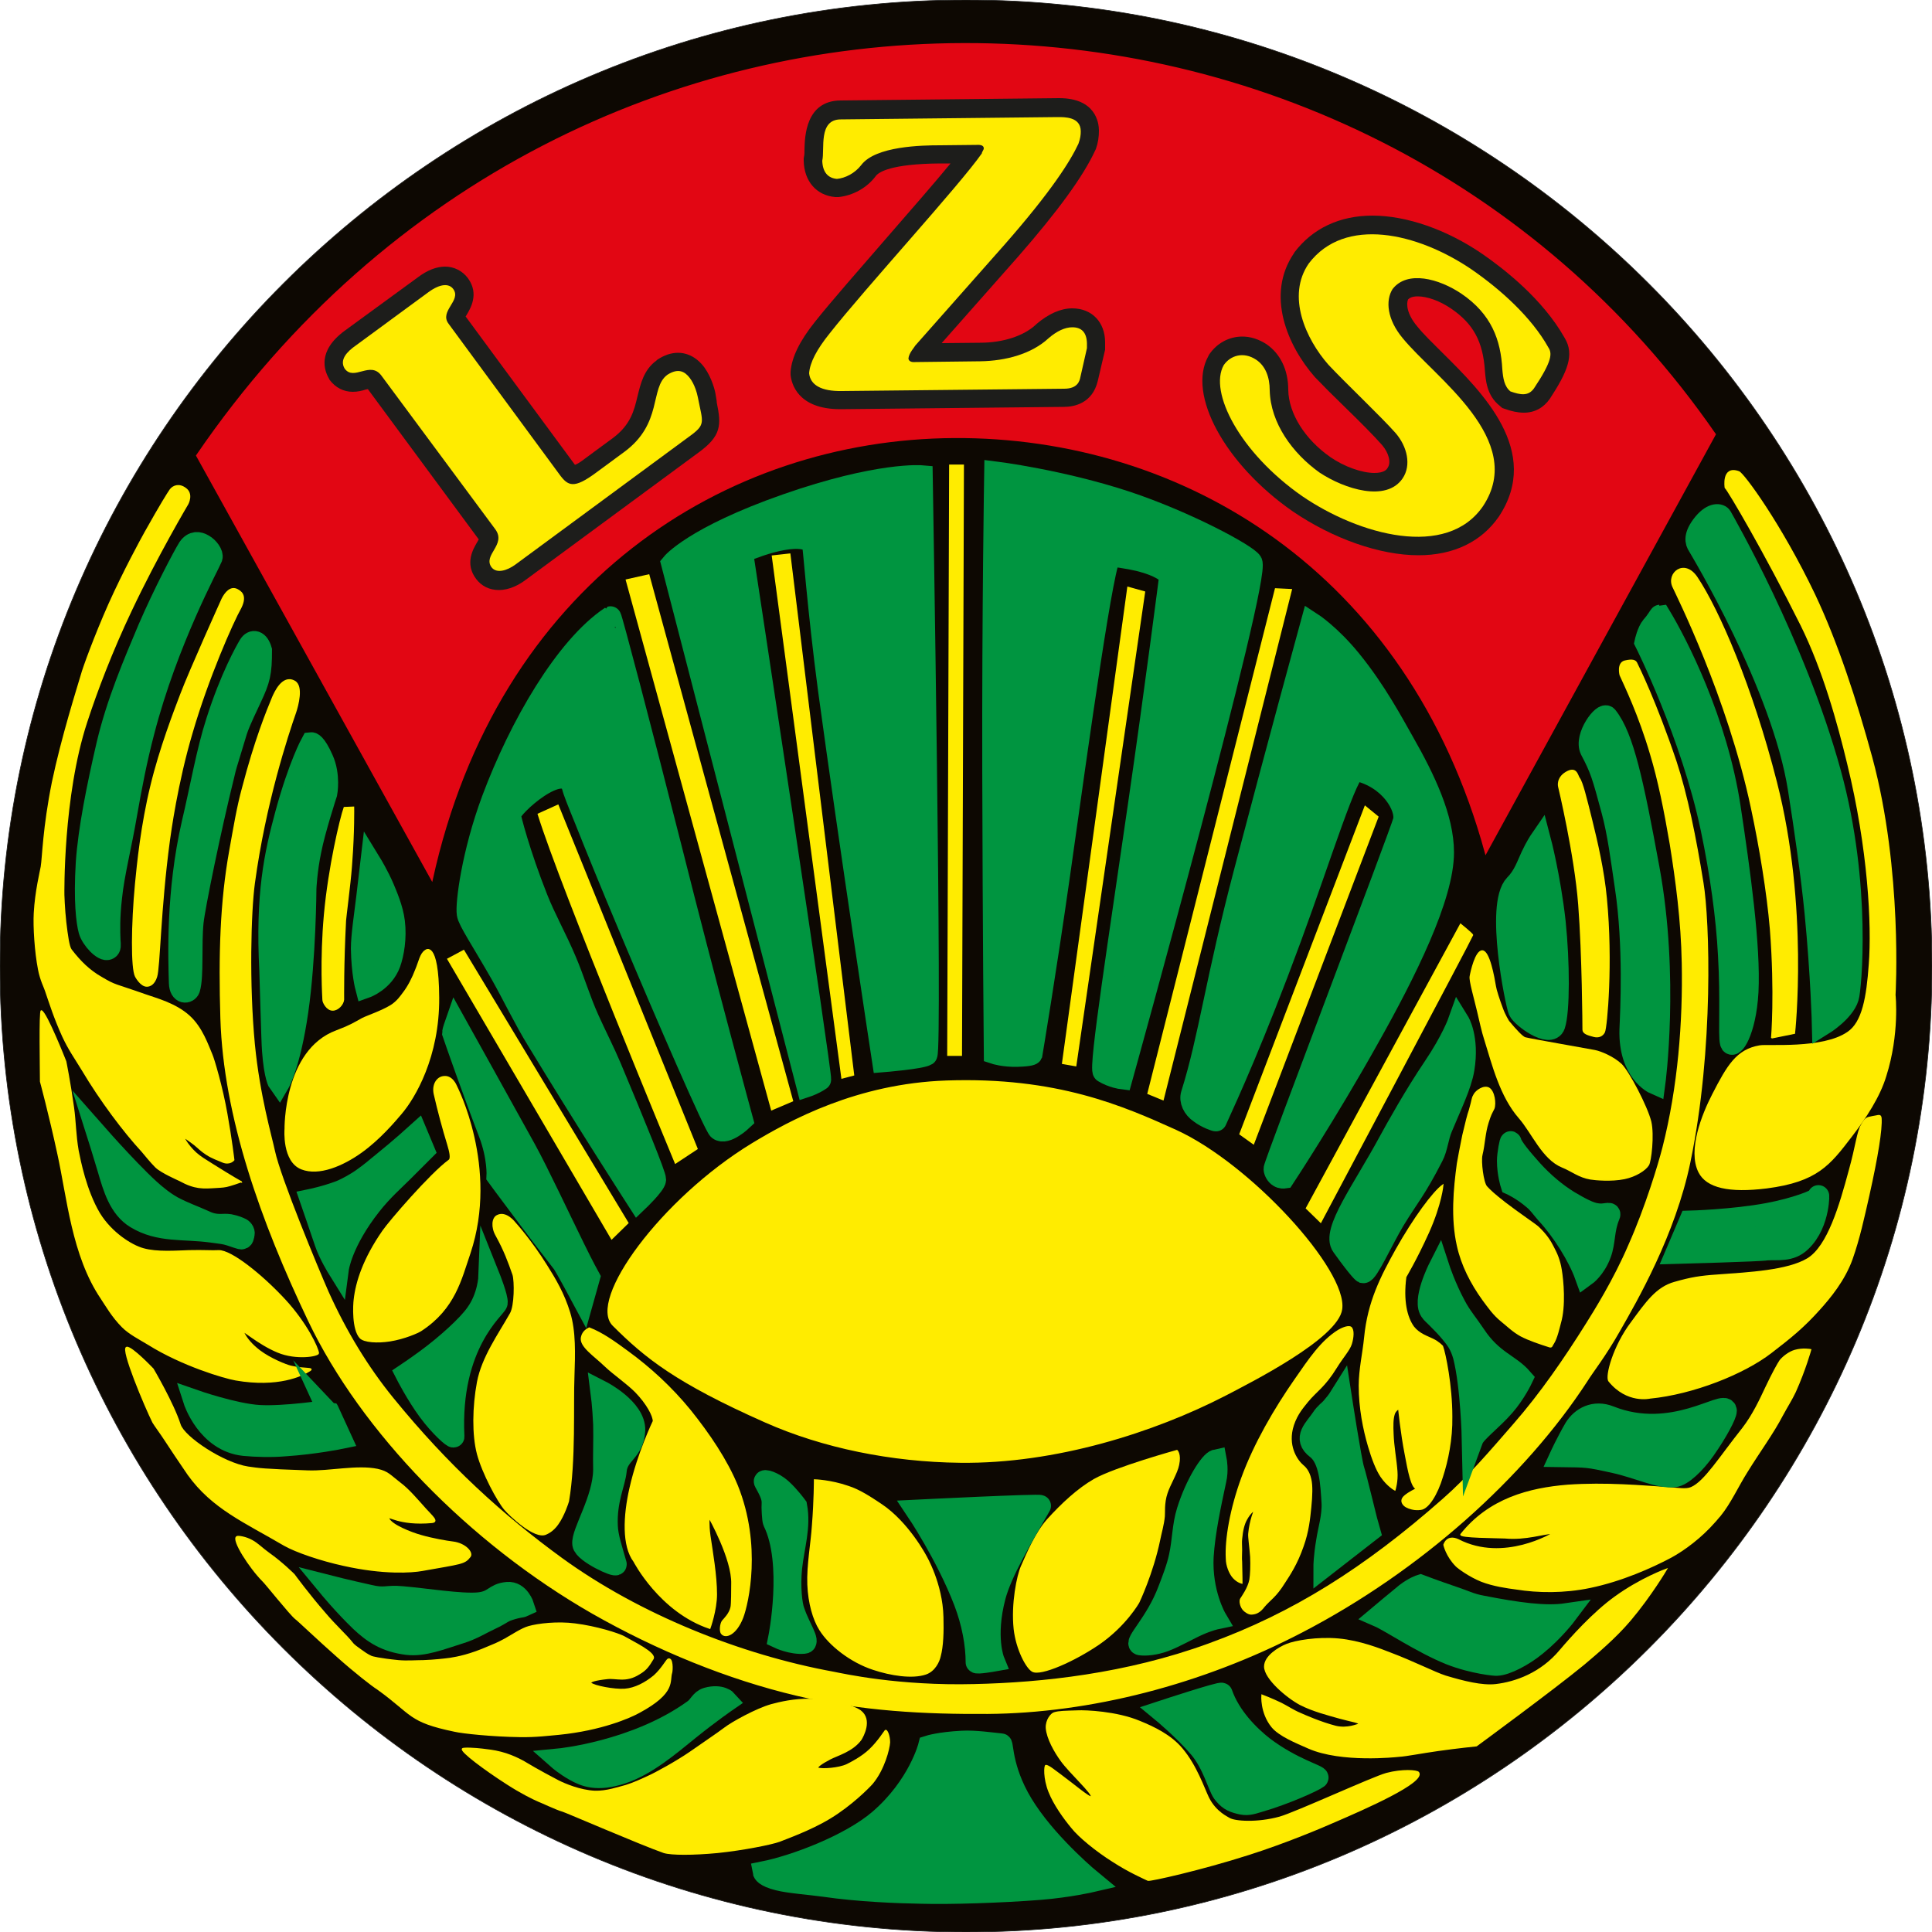 <?xml version="1.0" encoding="utf-8"?>
<!-- Generator: Adobe Illustrator 28.3.0, SVG Export Plug-In . SVG Version: 6.00 Build 0)  -->
<svg version="1.1" id="Warstwa_1" xmlns="http://www.w3.org/2000/svg" xmlns:xlink="http://www.w3.org/1999/xlink" x="0px" y="0px"
	 viewBox="0 0 500 500" style="enable-background:new 0 0 500 500;" xml:space="preserve">
<style type="text/css">
	.st0{fill-rule:evenodd;clip-rule:evenodd;fill:#0D0802;stroke:#1D1D1B;stroke-width:0.168;stroke-miterlimit:10;}
	.st1{fill-rule:evenodd;clip-rule:evenodd;fill:#E20613;stroke:#E20613;stroke-width:0.335;stroke-miterlimit:10;}
	.st2{fill:#FFEC00;stroke:#FFEC00;stroke-width:0.335;stroke-miterlimit:10;}
	.st3{fill:#009540;stroke:#009540;stroke-width:5.585;stroke-miterlimit:10;}
	.st4{fill-rule:evenodd;clip-rule:evenodd;fill:#009540;stroke:#009540;stroke-width:5.585;stroke-miterlimit:10;}
	.st5{fill:#1D1D1B;}
	.st6{fill:#FFEC00;}
</style>
<g>
	<path class="st0" d="M250,500c137.7,0,250-112.3,250-250C500,112.3,387.7,0,250,0C112.3,0,0,112.3,0,250C0,387.7,112.3,500,250,500
		L250,500z"/>
	<path class="st1" d="M443.9,112.4l-59.4,108.5c-20.1-73.6-78.9-108-137.5-107.7c-59.5,0.3-118.4,37.8-135.2,114.6L50.9,117.9
		C148.8-25.5,351.6-21.1,443.9,112.4L443.9,112.4z"/>
	<path class="st2" d="M48,126.4c-1.6-1.2-3.1-0.7-3.9,0.3c-0.7,1-2.4,3.7-6.5,11c-1,1.8-5.5,10-9.4,18.7c-3.6,8.1-6.7,16.6-7.1,18.2
		c-1,3.4-5.1,16.3-7.5,27.8c-2.4,11.9-2.5,19.5-2.9,21.9c-0.2,1.2-1.5,6.4-1.8,12c-0.2,3.5,0.2,10,1.1,14.6c0.5,2.7,1.6,4.8,1.8,5.5
		c1.1,3.2,2.3,7.1,4.5,11.9c1.6,3.4,2.8,5,5,8.6c4.7,7.9,10.7,15.9,15.5,21.1c0.7,0.8,2.1,2.6,3.5,4c1.4,1.4,5.8,3.3,6.2,3.5
		c4,2.2,6.1,2,9.4,1.8c1.5-0.1,2.3-0.1,3.6-0.5c2.1-0.6,3-1.1,3-0.9c0,0-2.2-1.2-7.6-4.6c-1.6-1-3.1-1.9-4.2-2.9
		c-2.4-2.2-3.2-4.2-3.2-4.2s1.5,1,2.8,2c1,0.8,1.7,1.6,3.1,2.5c1.5,1,3.1,1.5,4.2,2c1.9,0.8,2.9-0.5,2.9-0.5s-0.6-5.2-1.8-11.9
		c-1.2-6.9-3.4-14.3-3.9-15.4c-1-2.3-2.5-6.9-5.8-9.9c-3.6-3.3-8.8-4.6-11.3-5.5c-8.2-2.9-7.7-2.3-11.4-4.5
		c-3.2-1.8-5.6-4.2-7.9-7.2c-0.6-0.8-1-3.7-1.4-7.1c-0.4-3.5-0.5-7.1-0.5-7.1s-0.4-25.5,5.9-44.7c2.6-8,6.6-18.5,11.5-28.8
		c6.8-14.4,14.7-27.7,14.7-27.7S50,127.8,48,126.4z"/>
	<path class="st2" d="M61.4,152.6c-1.7-0.9-3.1,0.8-3.9,2.4c0,0-8.4,18.6-10.7,24.7c-1.6,4.2-5.4,14-7.7,23.6
		c-2.5,10.2-3.5,20.2-4,25.4c-1,10.6-1.1,21.9,0,24c0,0,1.3,2.5,2.9,2.5c0.8,0,1.9-0.5,2.5-2.4c0.8-2.4,0.9-17.3,3.3-35.2
		c0.3-2.1,2-14.9,5.9-28c4.1-14.1,10.5-28.6,12.6-32.3C64,153.9,62.1,153,61.4,152.6z"/>
	<path class="st2" d="M423.5,171.5c0.5,1,5,10.1,10.2,25.5c2.9,8.8,5.1,19.7,7,31.5c1.6,9.7,2.7,43-3.4,72.3
		c-3.9,18.8-13.8,35.9-18.2,43.6c-3.8,6.7-6.9,10.5-8.5,13.1c-16.1,24.7-43,48.9-73.6,64.8c-26.1,13.6-55,20.9-81.4,21.1
		c-16.2,0.1-32.6-0.7-49.4-4.7c-17.8-4.2-36.1-11.7-52.8-21.2c-31.8-18.2-59.8-47-73.5-75.7c-12.3-25.8-21.9-52.8-22.7-78.2
		c-0.5-16.5-0.1-30.2,2.3-43.5c1.1-6.1,1.9-11.1,3.3-16.2c3.2-12.3,6.3-19.9,7.8-23.5c0.5-1.1,2.5-5.8,5.6-4.1
		c2.3,1.2,0.8,6.5,0.3,8c-2.1,6-7.9,23.6-10.7,44.3c-1,7.3-1.5,26,0,41.7c1.3,13.3,4.4,23.8,5.2,27.6c1.5,7,11.3,30.6,13.9,36.5
		c4.6,10.2,10.2,19.4,16.7,27.4c14.3,17.6,28.6,30.5,43.7,41.5c20.1,14.6,46.3,25.1,70.4,29.5c2.6,0.5,16.8,3.7,36.5,3.2
		c17.5-0.4,39.2-2.7,60.6-10.5c21.8-7.9,40.4-19.6,60.7-37.5c6.6-5.8,12.3-12.5,18.3-19.4c6.9-7.9,13.1-16.9,18.8-26
		c2-3.2,7.1-11.3,11-20.4c4.4-9.9,7.7-20.9,8.8-25.2c4-15.7,5.3-32.5,5-47.8c-0.2-11-1.6-21.3-3.1-30.7c-1.5-8.8-3.1-16.7-5.1-23.3
		c-3-10.2-6.6-17.6-7.9-20.5c0,0-0.8-3.1,1.2-3.6C422.6,170.6,423.2,171,423.5,171.5z"/>
	<path class="st2" d="M86.1,261.4c-1.5,0-2.5-2-2.5-2.6c0-0.2-0.7-10.2,0.4-22.2c1.1-12.1,4.1-24.8,5.1-27.6l2.4-0.1
		c0,0,0.1,6.4-0.5,14.2c0,0.5-0.1,1-0.1,1.4c-0.3,4-1.5,13.3-1.5,13.7c-0.6,11.3-0.5,20.2-0.5,20.5
		C88.8,259.9,87.5,261.4,86.1,261.4z"/>
	<path class="st2" d="M73.8,292.2c0,0-0.3-20.4,13.3-25.4c3.7-1.4,4.5-2,6.7-3.2c1.4-0.7,4.8-1.8,7.3-3.3c1.8-1.1,2.8-2.7,3.2-3.2
		c1.4-1.8,2.5-4,3.3-6.1c0.9-2.1,1.2-4.2,2.5-5c0,0,3.3-3,3.4,12.2c0.1,15.3-6.2,25.9-9.7,30c-1.7,2-5.5,6.5-10.2,9.9
		c-5,3.6-11.1,6.1-15.5,4.4C73.1,300.6,73.8,292.2,73.8,292.2z"/>
	<path class="st2" d="M100.9,347c-3.2,0.5-6.7,0.3-7.7-0.8c-2-2.2-1.7-8.4-1.5-9.9c0.5-4.5,2.4-10.5,7.4-17.7
		c1.7-2.5,12.4-14.9,17.1-18.3c0.7-0.5,0.2-2.4-0.3-4.1c-1.2-3.9-2.5-8.7-3.5-13.1c-0.5-2.4,0.7-4.1,2.1-4.4
		c2.5-0.6,3.6,2.4,3.6,2.4s10.9,21,3.5,43.2c-2.3,6.7-3.9,14.3-12.6,20C108.3,344.8,104.7,346.4,100.9,347z"/>
	<path class="st2" d="M144.3,394.5c-1.3,1.8-2.6,2.3-3,2.5c-2.9,1.4-9.5-5-10.6-6.3c-1.9-2.2-5.8-9.5-7.1-14.4
		c-1.3-4.9-1.2-12.2,0-18.6c1.2-6.4,5.5-12.4,8.5-17.7c1.2-2,1.2-8.4,0.7-10.1c-1.2-3.4-2.2-6.2-4.4-10.2c-1.2-2.1-1-4.5,0.3-5.1
		c2.3-1.2,4.6,1.9,4.6,1.9s4.1,4.5,8.2,11.1c2.2,3.5,4.4,7.2,5.9,12.1c1.5,4.9,1.3,10.6,1.1,16.6c-0.3,7.1,0.4,21.8-1.4,32.2
		C147,388.9,145.9,392.3,144.3,394.5z"/>
	<path class="st2" d="M150.5,346.1c-0.5,2.3,3.3,4.7,6.1,7.4c2.2,2.1,5.6,4.4,7.9,6.7c3,3.1,4.6,6.2,4.6,7.6c0,0-4,8.3-6,17.2
		c-1.7,7.4-2,15.1,1,19.1c0,0,6.7,13,19.6,17.3c0,0,1.7-4.7,1.7-8.8c0-4.9-1.1-11.1-1.7-15.2c-0.4-2.9-0.2-4.7-0.2-4.7
		s6.1,10.8,5.9,17.2c0,1.3,0,5.3-0.2,6.1c-0.4,1.7-1.7,2.9-2.2,3.5c-0.5,0.6-0.8,2.7-0.2,3.3c1,1.2,3.7,0.2,5.4-4.2
		c1.4-3.7,4.8-18.7-1.4-34.1c-2.7-6.6-7.3-13.4-12.2-19.5c-4.9-6-10.4-11-16-15.1c-3.4-2.5-6.7-4.9-10.1-6.2
		C152.1,343.9,150.8,344.5,150.5,346.1z"/>
	<path class="st2" d="M228.1,389.4c-2.7-1.8-5.7-3.8-8.6-4.7c-4.6-1.6-8.7-1.7-8.7-1.7s0,5.3-0.5,11.6c-0.3,4.8-1.4,10.5-1.2,15.5
		c0.2,4.8,1.4,9,3.1,11.7c2.5,4,8,8.3,13.8,10.2c4.5,1.5,10.1,2.4,13.6,1.2c2.3-0.8,3.4-3.2,3.7-4.6c0.7-2.6,0.8-6.3,0.7-10.1
		c-0.2-8.7-4.4-15.8-4.4-15.8S235.1,394.1,228.1,389.4z"/>
	<path class="st2" d="M300.1,398.5c0.3-1.6,1-3.9,1.2-6.1c0.1-0.7-0.2-3.4,0.7-6c0.7-2.2,2.6-5.2,3-7.3c0.6-2.8-0.4-3.7-0.4-3.7
		s-15.9,4.4-21.4,7.5c-4.2,2.4-8.4,6.3-12.1,10.4c-3.2,3.6-5.4,9.1-6.7,12c-1.1,2.4-2.6,9.8-1.9,16.3c0.6,5.3,3.2,10.1,4.7,10.9
		c2.1,1.2,10.9-2.7,17.3-7.1c6.9-4.8,10.2-10.7,10.2-10.7S298.3,407.2,300.1,398.5z"/>
	<path class="st2" d="M319.2,408.3c-1-1.1-1.8-3.2-1.8-4.9c-0.3-5,1.1-13,4-20.9c3.2-8.8,8.5-17.9,13.8-25.5
		c3.6-5.2,6.8-10,11.2-12.7c0.5-0.3,2.4-1.3,3.2-0.8c0.8,0.6,0.6,2.7,0.1,4.3c-0.5,1.6-2.2,3.4-3.8,6c-3.2,5.2-5.2,6.1-7.5,8.9
		c-1.1,1.4-2.7,3.1-3.7,6.1c-1.7,5.2,0.8,9,2.4,10.4c0.6,0.5,1.6,1.4,2.1,3.6c0.4,1.7,0.3,4.3,0,7.3c-0.3,2.9-0.6,6.2-2,10.1
		c-1.6,4.6-3.5,7.4-4.8,9.4c-2.3,3.7-3.7,4.3-5.3,6.2c-0.3,0.4-1,1.3-2.1,1.7c0,0-0.6,0.2-1.2,0.2c-0.6,0-1.5-0.5-2.1-1.2
		c-0.7-0.9-0.9-2.2-0.6-2.7c0.3-0.5,2-2.8,2.4-5c0.2-1.3,0.3-3.6,0.2-5.9c-0.2-2.7-0.6-5.2-0.5-6c0.3-3.4,1.5-6.2,1.5-6.2
		s-1.2,0.8-2.1,2.5c-0.7,1.2-1.1,2.9-1.3,5.1c-0.1,0.8,0,1.8,0,2.8c0,1.1-0.1,2.2,0,3.1c0.1,3.4,0.1,5.5,0.1,5.5
		S320.3,409.5,319.2,408.3z"/>
	<path class="st2" d="M369.7,318.9c3.3-7.4,3.7-12.2,3.7-12.2c-2.5,1.8-7.5,8.6-12,16.6c-4,7.2-7.3,13.6-8.2,22.8
		c-0.4,4.1-1.4,8.3-1.4,12.5c0,5.8,1.1,11.3,2.4,15.7c0.9,3.1,2,6,3.2,7.8c1.7,2.5,3.6,3.5,3.6,3.5s0.7-2.2,0.5-4.8
		c-0.2-2.9-0.9-6.5-1-9.7c-0.1-2.1-0.1-3.9,0.3-5.1c0.2-0.7,0.8-1.3,1.2-1.4c0,0,0.6,6.2,1.7,11.8c0.8,4.3,1.6,8.5,2.9,8.9
		c0,0-2,0.9-3.1,1.9c-0.8,0.7-0.8,1.4-0.4,2c0.4,0.6,1.1,1,2.3,1.3c0.8,0.2,1.6,0.2,2.3,0.1c1.9-0.2,4.2-3.8,5.6-8.5
		c1.3-4,2.5-9.6,2.4-15.5c0-8-1.7-16.3-2.4-18.2c0,0-1-1.1-2.5-1.8c-1.4-0.7-3.5-1.3-5-3.2c-1.8-2.5-2.8-6.8-2-12.9
		C363.8,330.4,366.4,326.2,369.7,318.9z"/>
	<path class="st2" d="M385.3,281.6c-1.3-0.7-3.3,0.7-3.8,1.7c-0.6,1-0.3,0.9-1.2,4c-0.4,1.1-0.9,3.1-1.7,6.5c-0.6,3-1.2,6-1.4,7.3
		c-0.9,6.6-1.6,14.2,0,21.3c1.1,5,3.5,9.7,6.6,14c1.5,2,2.7,3.8,4.8,5.5c1.6,1.3,3,2.7,5,3.8c2.1,1.1,4.8,2,7.3,2.8
		c0.8,0.3,0.7-0.3,1.1-0.8c0.9-1.4,1.5-4.2,1.8-5.3c1.3-4.4,0.7-11,0.2-13.9c-0.4-2.4-1.1-4-2-5.7c-0.8-1.6-1.8-3.2-3.9-5.2
		c-0.6-0.6-5.1-3.6-8.6-6.3c-2.7-2.1-3.9-3.2-4.8-4.2c-0.9-1-1.6-6.5-1.2-8.2c0.7-2.9,0.7-5.6,1.6-8.4c0.7-2.2,0.8-2.2,1.5-3.6
		C387.1,285.6,386.7,282.4,385.3,281.6z"/>
	<path class="st2" d="M383.6,246.1c-1.7,0-2.9,5.4-3.1,6.6c-0.2,1.1,1.1,5.5,1.9,8.9c0.6,2.5,1.2,5.4,1.9,7.5c2,6.4,4,14.6,8.9,20.2
		c3.4,3.9,6,10.6,11.1,12.7c2.5,1,4.3,2.6,7.3,3.1c1.2,0.2,5.4,0.6,8.8-0.1c2.9-0.6,5.4-2.2,6.2-3.5c0.6-0.9,1.4-7.7,0.6-11.2
		c-1-4-5.7-12.9-7.6-14.8c-2-1.9-5.3-3.3-6.9-3.6c-0.9-0.2-16.5-2.9-18-3.3c-0.7-0.2-2.4-2-4.3-4.3c0,0-1-1.6-1.6-3.3
		c-0.8-2.1-1.7-4.9-1.8-5.7C386.6,252.9,385.4,246.1,383.6,246.1z"/>
	<path class="st2" d="M405.3,199.9c-2.5,1.5-1.9,3.7-1.9,3.7s4.2,17.5,5.2,30.5c1,13,1.1,31.5,1.1,32.4c0,0.9,1.2,1.3,2.8,1.7
		c1.2,0.3,2.2-0.1,2.7-1.1c0.6-1.3,2.1-18,0.5-34.6c-0.7-7.4-2.4-14.6-3.8-20.3c-1.4-5.6-2.4-9.8-3.2-10.8
		C408.2,200.7,408,198.3,405.3,199.9z"/>
	<path class="st2" d="M10.5,279.9c0-2.9-0.3-18.4,0.2-18.3C12,262,17,274.7,17,274.7s1.1,5.4,2,11.9c0.5,3.6,0.5,7.2,1.2,11.2
		c0.5,2.5,2,10.3,5.5,16.2c3.1,5.1,8.4,8.4,11.4,9.2c3.5,1,8.5,0.6,11.8,0.5c3.9-0.1,5.8,0.1,7.7,0c3.2-0.1,11.2,6.3,17.2,12.8
		c5.6,6.1,8.5,12.4,8.6,13.7c0,0.7-5.7,1.7-10.5-0.3c-5.1-2.1-9.5-6.2-8.9-5.1c0.8,1.6,2,3.1,4.2,4.8c2.8,2.1,6.8,3.7,8.1,4
		c3.4,0.8,6.1,0.3,4.9,1.1c-2,1.3-8.3,4.3-19.2,2.4c-2.9-0.5-13.8-3.7-22.6-9.2c-2.3-1.4-4.9-2.7-6.7-4.5c-2.6-2.6-4.3-5.6-5.5-7.4
		c-7.5-11.1-8.7-26.1-11.2-37.4C12.8,288.4,10.5,279.9,10.5,279.9z"/>
	<path class="st2" d="M42.6,372.5c-0.9-1.4-2.6-3.7-3-4.4c-2-4-8.4-19.2-6.8-19.4c1.3-0.2,6.8,5.6,6.8,5.6s5.2,8.8,7,14.4
		c1,3.2,11.1,10,17.6,11c2.8,0.4,3.7,0.6,15.5,1c5.6,0.2,12.7-1.5,18-0.4c2.7,0.6,3.2,1.5,5.8,3.5c2.3,1.7,4.6,4.5,6.6,6.7
		c1.6,1.8,3.5,3.3,1.7,3.5c-8.7,0.8-11.6-2.1-11.2-1c0.7,1.7,5.8,3.7,8.3,4.4c3.1,0.9,6.7,1.5,8.3,1.7c3.3,0.4,5.3,2.8,4.4,3.8
		c-1.4,1.8-2.2,1.7-12.3,3.5c-2.7,0.5-10,1-20.3-1.3c-6-1.3-12.4-3.5-15.4-5.2c-10.2-6-18.6-9.5-24.9-18.3
		C47.1,379.3,43.5,373.9,42.6,372.5z"/>
	<path class="st2" d="M87.3,428.7c-5-4.4-10.1-9.3-10.8-9.8c-1.4-1.1-7.9-9.3-8.5-9.8c-3.3-3.3-8.1-10.7-6.7-11.4
		c0.3-0.2,2.3,0.1,3.9,1c1.5,0.8,2.7,2.1,4.4,3.3c3.4,2.4,6.5,5.5,6.5,5.5s3.8,5.2,8,10c2.6,3.1,5.5,5.7,7,7.6
		c0.5,0.7,1.3,1.2,2.4,2c0.7,0.5,1.5,1.1,2.6,1.6c0.2,0.1,2,0.6,7,1.1c2.2,0.2,4.6,0,6.5,0c2.8-0.1,5.4-0.4,6.9-0.6
		c1.9-0.3,5.1-0.9,9.9-3c1.4-0.6,2.1-0.8,4.3-2c1.8-1,4.3-2.7,6.1-3.2c2.4-0.7,7.5-1.3,12-0.7c5.6,0.7,11.2,2.5,12.7,3.3
		c2.2,1.3,8.4,4.2,7.5,5.7c-1.1,1.8-1.7,2.8-3.6,3.9c-3.5,2.2-5.9,0.9-8.3,1.2c-2.9,0.3-4.6,0.8-4.2,1.2c0.9,0.8,6.1,1.8,8.8,1.6
		c2.6-0.2,5.3-1.6,7.6-3.5c2-1.8,3.2-4.1,3.6-4.3c1.2-0.5,1.1,2.8,0.9,3.5c-0.7,2.2,1.1,5.1-8.3,10.2c-2.5,1.4-9.9,4.6-20.8,5.7
		c-2.4,0.2-6.1,0.7-10.3,0.6c-6.9-0.1-14.7-0.9-16.8-1.4c-12-2.5-10.7-4.3-19.9-10.9C96.4,436.3,91.9,432.8,87.3,428.7z"/>
	<path class="st2" d="M145.6,468.7c-1.5-0.4-5.7-2.4-6.3-2.6c-1.4-0.6-4.6-2.2-8-4.4c-5.8-3.7-12.2-8.5-11.6-9.1
		c0.2-0.3,3.5-0.1,5.1,0.1c1.5,0.2,2.9,0.3,4.8,0.8c3.6,0.9,6.6,2.8,6.6,2.8s3.3,2,8.3,4.6c1.8,0.9,5.6,2.5,9.4,2.7
		c3.1,0.1,6.1-1,8.1-1.5c1.9-0.6,3.9-1.5,5.4-2.2c2.3-1,7.7-4,11.2-6.4c1.1-0.8,7.6-5.2,9-6.3c1.8-1.4,8.1-4.9,12-6
		c2.2-0.6,6-1.5,10.2-1.4c5.3,0.2,11.1,1.6,12.9,3c3,2.3,0.6,6.6,0.1,7.4c-2.2,3-6.1,4-8,5c-2.3,1.2-3.6,2.2-3.1,2.4
		c1,0.4,5.4,0.1,7.5-0.9c1-0.5,3.8-1.9,5.9-3.9c2.2-2.1,3.8-4.7,4-4.9c0.4-0.4,1.1,1.3,1.1,3c-0.1,1.7-1.4,7-4.5,10.7
		c-0.9,1-5.3,5.5-10.9,8.9c-5.1,3.1-11.4,5.3-13.1,6c-1.9,0.7-9.2,2.2-16,2.9c-6.3,0.6-12,0.6-13.9,0
		C165.8,477.3,146.4,468.9,145.6,468.7z"/>
	<path class="st2" d="M323.2,479.9c9.7-3.1,18.9-7,22.3-8.5c7.4-3.2,23.5-10.2,21.6-12.7c-0.4-0.5-4.2-0.8-8.3,0.3
		c-3.4,0.9-23.4,10.1-27.6,11.3c-5.8,1.6-11.7,1.2-13.1,0.3c-0.2-0.2-3.5-1.5-5.4-5.4c-1.2-2.5-3.1-8.2-6.8-12.6
		c-2.9-3.5-7.3-5.6-11-7.1c-6-2.5-14-2.8-16-2.7c-3.1,0.1-4.9,0.1-6.1,0.5c-0.7,0.2-2.1,1.8-2,3.9c0.2,2.7,2.2,6.2,3.8,8.4
		c2.2,3.1,8.5,8.8,7.8,9.4c-0.4,0.4-4.6-3.2-8-5.7c-1.4-1-2.9-2.3-3.7-2.4c-0.4-0.1-0.6,3.3,0.8,6.8c1.3,3.3,3.9,6.9,5.9,9.3
		c1.8,2.3,6.3,6,10.6,8.7c4.3,2.8,8.3,4.5,9.1,4.9C297.6,486.8,310.7,483.9,323.2,479.9z"/>
	<path class="st2" d="M346.6,444.6c-2.8-0.8-6.8-1.8-10.1-3.5c-3.4-1.8-9.2-6.7-9.2-9.8c0-2.7,3.7-4.9,5.7-5.7
		c2.2-0.9,7.9-1.9,13.4-1.4c5.5,0.5,10.8,2.6,13.6,3.7c5.6,2.1,11.3,5,14.1,5.9c4.7,1.4,9.4,2.6,13,2.2c5.1-0.6,11.7-2.9,16.7-8.9
		c2.7-3.2,8.6-9.8,14.2-13.8c6.6-4.8,13.3-7.2,13.3-7.2s-4,6.8-9.4,13.2c-3.9,4.6-8.7,8.6-12,11.4c-7.9,6.5-27.8,21.1-27.8,21.1
		s-5,0.5-9.9,1.2c-4.3,0.6-8.3,1.4-10.1,1.5c-1,0.1-14.9,1.6-23.4-2.1c-3.4-1.5-7.6-3.2-9.5-5.5c-3-3.7-2.6-8.2-2.6-8.2
		s2.4,0.9,4.9,2.1c1.6,0.8,3.4,2,4.9,2.6c1.1,0.5,5.4,2.4,9.3,3.4c3,0.7,5.6-0.5,5.8-0.5C352.4,445.8,349.8,445.5,346.6,444.6z"/>
	<path class="st2" d="M373.7,399.8c0,0,0.6,2.9,3.2,5.5c0.5,0.5,3.3,2.6,6.5,3.9c3.1,1.2,6.7,1.7,9,2c5.6,0.9,12.4,1,19.1-0.4
		c8.2-1.7,16-5.2,20.9-7.8c3.5-1.9,7.9-5.2,11.3-9.1c0.5-0.5,0.9-1.1,1.4-1.6c2.7-3.3,4.6-7.6,7-11.4c3.2-5.2,6.7-9.9,9.2-14.7
		c1.3-2.4,2.3-3.9,3.3-6c2.6-5.8,4-10.9,4-10.9s-2-0.4-4.1,0.2c-1.4,0.4-3,1.6-3.8,2.6c-0.5,0.7-2,3.4-3.6,6.8
		c-1.6,3.4-3.4,7.3-6.1,10.8c-5.9,7.4-9.8,13.8-13.3,15.3c-1.3,0.6-3.5,0.2-6.2,0c-6.3-0.4-15.9-1.3-25.8-0.6
		c-9.9,0.8-20.3,3.5-27.6,12.7c-0.6,0.8,9.4,0.8,11.4,0.9c5.4,0.5,10.1-1.2,12.4-1.2c0,0-12.7,7.8-24.5,1.7
		C374.4,397.1,373.7,399.8,373.7,399.8z"/>
	<path class="st2" d="M484.6,289c1.5-0.2,2.1-0.7,2.2,0.4c0.2,2.9-0.9,9.8-3.2,20.1c-1.3,5.7-2.4,10.9-4.3,16.3
		c-2,5.6-5.8,10.1-8.3,12.9c-4.2,4.7-7.4,7.3-12.6,11.3c-7.1,5.5-20.2,10.7-31.4,11.8c0,0-5.9,1.4-10.6-4.4c-0.9-1.2,1.2-9,5.8-15.1
		c3.9-5.3,6.5-9.1,11.2-10.4c4.2-1.2,6.6-1.6,11.1-1.9c8.2-0.6,18.1-1.1,23.3-4.2c5.3-3.2,8.4-13.9,10.8-22.8
		c1.8-6.4,2.1-10.2,3.2-11.9C482.8,289.3,483.1,289.3,484.6,289z"/>
	<path class="st2" d="M446.5,126.2c0.8,0.7,10.2,16.7,19.6,35.5c5.8,11.7,9.6,25.5,12.1,35.9c5.4,22,6.4,41.8,5.6,52
		c-0.6,8.4-1.7,15-5.6,17.6c-6.5,4.5-20.8,3.1-22.8,3.5c-5.9,1-8.3,5.1-12.1,12.5c-2.7,5.2-6.4,14.5-3.6,20.1c2,4,7.8,5.3,17.5,4.1
		c13.1-1.7,16.3-6,21.9-13.3c3.7-4.8,7.3-10.3,8.9-15.6c3.5-11,2.4-21,2.4-21s1.9-32.1-6-61.4c-4.1-15-8.9-29.7-14.8-42.2
		c-8.7-18.2-18.4-31.4-19.6-31.8C445.6,120.5,446.5,126.2,446.5,126.2z"/>
	<path class="st2" d="M244.9,279.8c-23,0.8-40.3,10.2-50.2,16.2c-23.5,14.3-42.6,40.5-36,47c8.4,8.4,16.4,14.8,39.4,25
		c14.9,6.6,32.6,10.2,50.4,10.4c24.6,0.3,50.1-7.8,68.7-17.4c6.3-3.3,29-14.7,30-22.2c1.4-10-23.6-37.4-42.8-46.2
		C290.7,286.4,273.5,278.8,244.9,279.8z"/>
	<path class="st2" d="M453.3,209.1c2.2,10.3,4.1,21.9,4.9,31.3c1.3,16.7,0.3,28.4,0.3,28.2l5.9-1.2c0,0,3.6-32.7-4.7-65
		c-6.3-24.7-14.9-44.5-20.5-52.9c-3.3-5-7.9-1.1-6.2,2.4C433.8,153.7,447.2,180.3,453.3,209.1z"/>
	<polygon class="st2" points="115.9,248.2 158.3,320.6 162.5,316.5 120,246 	"/>
	<path class="st2" d="M139.3,210.7c5.8,18.8,35.5,90.3,35.5,90.3l5.6-3.7l-36-88.9L139.3,210.7z"/>
	<polygon class="st2" points="199.7,287.2 205.1,284.9 167.9,148.8 162.1,150.1 	"/>
	<polygon class="st2" points="217.9,279 220.9,278.2 204.4,143.4 199.9,143.9 	"/>
	<polygon class="st2" points="245.3,273.1 248.8,273.1 249.3,120.4 245.8,120.4 	"/>
	<polygon class="st2" points="278.4,275.8 275,275.2 291.9,152 296.2,153.2 	"/>
	<polygon class="st2" points="330.1,152.4 334.2,152.6 301,284.6 297.1,283 	"/>
	<polygon class="st2" points="356.6,211.4 353.3,208.7 320.9,293.5 324.4,296 	"/>
	<path class="st2" d="M338.1,312.7l39.9-73.5c0,0,3.1,2.5,3.1,2.8c0,0.3-39.3,74.3-39.3,74.3L338.1,312.7z"/>
	<path class="st3" d="M52.6,141c1.3,0.7,2.5,2.4,2.2,3.3c-0.6,1.6-11.5,21.4-17.6,45c-1.9,7.2-3.3,14.5-4.5,21.4
		c-1.4,8.2-3.3,15.5-3.9,21.5c-0.6,5.1-0.5,8.9-0.4,11.2c0.1,1.2,0.2,1.9-0.4,2.2c-1.2,0.7-4.3-2.6-4.9-4.8
		c-0.6-2.2-1.3-7.6-0.7-17.5c0.6-8.7,2.8-19.6,5.3-30.4c2.6-11.1,7-21.3,10.7-30.1c4-9.3,9.2-19.1,10.4-21
		C50,140.1,51.4,140.3,52.6,141z"/>
	<path class="st3" d="M49,255.9c1-3.2,0.3-11.5,0.9-17.3c0.4-3.9,4.5-24,8-38.1c0.8-3.3-0.1,0,3.3-11.3c0.9-2.8,3-6.9,3.7-8.5
		c2.3-4.9,2.7-6.5,2.7-12.4c-0.7-2.5-2.2-2.8-3.1-1.3c-0.9,1.5-4.8,8.4-8.4,19.7c-2.5,7.7-4.1,17.1-6.3,26.4
		c-4.1,17.8-3.5,34.7-3.3,41.3C46.6,257.3,48.6,257,49,255.9z"/>
	<path class="st3" d="M83.5,196.5c-1.9-4.3-2.9-4.2-2.9-4.2s-3.2,5.8-6.6,18.3c-2.9,10.7-5.1,20.8-4.1,40.6
		c0.1,2.1,0.5,18.6,0.7,20.7c0.5,6.9,1.6,8.4,1.6,8.4s2.8-4.8,4.8-18.6c2-13.8,2.1-31.8,2.1-31.8s0.2-4.7,1.3-9.9
		c1-5.2,4.1-14.7,4.1-14.7S85.4,200.7,83.5,196.5z"/>
	<path class="st3" d="M100.9,249.3c0.9-2.5,1.6-6.6,1.1-10.7c-0.4-3.4-2-7-2.7-8.7c-1.4-3.3-3.3-6.4-3.3-6.4s-0.5,4.2-1,8.6
		c-0.6,4.9-1.4,10.2-1.4,13.4c0.1,6.2,1.1,10,1.1,10S99.2,253.9,100.9,249.3z"/>
	<path class="st3" d="M25.4,294c0,0,1.3,4.1,2.6,8.5c1.4,4.8,2.9,10.1,7.2,12.7c6.1,3.7,12.3,2.6,19.6,3.6c1.2,0.2,2.7,0.3,3.9,0.6
		c1.2,0.3,2.4,0.8,3.5,1.1c0.8,0.3,0.8-0.7,0.9-1.1c0.2-0.7-0.5-1.4-0.9-1.5c-0.2-0.1-1.2-0.6-2.8-0.9c-1.7-0.3-3.4,0.5-6.5-1
		c-3.1-1.4-5.3-2.1-8.3-3.7c-1.1-0.6-2.7-1.7-3.9-2.7C35.8,305.8,25.4,294,25.4,294z"/>
	<path class="st3" d="M99,301c-1.9,1.5-2.4,2.1-5.5,4.3c-1.2,0.8-3.3,2.1-5.5,3c-3.7,1.4-7.6,2.2-7.6,2.2s2.8,8.1,3.8,11.1
		c1,3,3.3,6.7,3.3,6.7s0.9-6.9,8.5-16.5c2.9-3.7,6-6.4,8.2-8.6c3.6-3.6,5.5-5.5,5.5-5.5l-1.8-4.3C107.9,293.4,103.6,297.3,99,301z"
		/>
	<path class="st3" d="M67,366.4c-6.5-0.4-16.8-4-16.8-4s3.4,10.6,13,11.6c3.1,0.3,7.1,0.4,10.6,0.1c7.6-0.5,14.4-1.9,14.4-1.9
		l-3.3-7.2C85,365.1,73.5,366.8,67,366.4z"/>
	<path class="st3" d="M123.8,414.9c-4.6,0.4-13.8-1.1-19.7-1.6c-4.2-0.4-4.4,0.6-8.6-0.4c-5.9-1.3-10.6-2.5-10.6-2.5
		s4.2,5.1,8.5,9.2c3.2,3,6.4,5.2,12,5.9c4.2,0.5,8.6-1.3,13.7-2.9c3-0.9,5.7-2.6,7.9-3.6c1.6-0.7,2.8-1.6,3.9-2.1
		c2.6-1,4.4-1.1,4.6-1.2c0,0-1.2-3.8-4.2-3.5C127.8,412.5,128,414.5,123.8,414.9z"/>
	<path class="st3" d="M183,439.5c3.6-1,5.1,0.7,5.1,0.7s-4.5,3.1-9.7,7.3c-5.2,4.2-11.1,9.3-17.5,11.4c-6.4,2.1-9.6,0.7-12.1-0.7
		c-2.5-1.4-4.2-2.9-4.2-2.9s19.9-1.9,34.9-12.7C181,441.6,181.3,440,183,439.5z"/>
	<path class="st3" d="M249,450.7c-5.8,0.3-8.6,1.2-8.6,1.2s-2.6,10.3-12.8,19.1c-7.7,6.6-22,11.9-30,13.5c0,0,0.2,1.1,3.9,2
		c2.7,0.7,8.2,1.1,11.8,1.6c8.9,1.3,19.1,1.7,25.3,1.8c7,0.2,20.4-0.2,30.5-1c7.5-0.6,13.5-2,13.5-2s-10.5-8.6-16.9-18.2
		c-6.6-9.8-6.1-17.4-6.6-17.3C257,451.2,252.2,450.5,249,450.7z"/>
	<path class="st3" d="M300.7,442.9c0,0,5.7,4.7,9.7,9.4c3.5,4.1,4.9,9.9,6.1,11.6c1.3,1.7,2.3,2.3,4.3,2.8c1.9,0.5,2.8,0.2,5.1-0.5
		c6.6-1.9,14.1-5.3,15.1-6.1c0.6-0.5-6.6-2.3-14.1-8c-3.7-2.9-8.6-7.8-10.7-13.8C316.2,437.8,300.7,442.9,300.7,442.9z"/>
	<path class="st3" d="M375.3,428.1c-7.2-2.9-15.5-8.5-18.5-9.8c0,0,5-4.2,7.1-5.9c2.1-1.6,3.7-2.1,3.7-2.1s3.7,1.4,8.7,3.1
		c2.2,0.7,4.3,1.8,7.2,2.3c9.2,1.8,16.4,2.8,21.9,2c0,0-3.3,4.4-7.9,8.1c-3.3,2.7-7.7,5-10.1,5.1C387.4,431,381.4,430.5,375.3,428.1
		z"/>
	<path class="st3" d="M407.6,369.6c-2.1,3.6-3.8,7.3-3.8,7.3c7.1,0.1,7,0,14.2,1.6c5.9,1.3,11.5,4.1,15.3,3.6c2-0.2,5.3-3.3,7.9-7
		c3.3-4.7,5.5-9,5.5-10c-0.1-3-13.8,8-30.1,1.5C412.6,365,409.3,366.9,407.6,369.6z"/>
	<path class="st3" d="M433.8,324.3l3.5-8.2c0,0,11.2-0.3,20.3-2c7-1.3,13-3.6,13-4.3c0-2,0.6,6.6-4.6,11.5c-2.7,2.6-5.9,1.9-8.8,2.1
		C456,323.7,433.8,324.3,433.8,324.3z"/>
	<path class="st3" d="M126.6,330.4c0,0,2.2,5.5,2,6.8c-0.3,1.3-12.4,10.5-11.2,34.6c0,0.4-3.5-2.6-6.5-6.7c-3.1-4.2-5.8-9.5-5.8-9.5
		s2.4-1.6,5.4-3.8c4.9-3.6,10.7-8.8,12.8-11.9C126.4,335.6,126.6,330.4,126.6,330.4z"/>
	<path class="st3" d="M156.3,368.6c-0.2-4.7-0.7-8.5-0.7-8.5s8.8,4.5,8.6,10.1c-0.3,5.6-4.4,5.9-4.8,10.4c-0.3,3.2-2.6,7.6-2.3,14.3
		c0.1,2.9,1.2,6,2.3,9.9c0.3,0.9-8.2-3-8.5-5.2c-0.4-2.9,5.3-11.4,5.4-19.2C156.2,376.9,156.4,372.4,156.3,368.6z"/>
	<path class="st3" d="M202.2,385.4c2,1.8,3.9,4.4,3.9,4.4c1,5.4-0.7,10.4-1.3,15.9c-0.5,4.9,0,9.6,0.7,11.4c1.3,3.9,4.2,8,2.6,8.1
		c-3.1,0.3-6.5-1.3-6.5-1.3s3.9-19.4-1.4-30.1c-0.2-0.4-0.4-3.8-0.3-4.8c0.1-1.7-0.9-3.5-2-5.5C197.5,382.8,200.2,383.6,202.2,385.4
		z"/>
	<path class="st3" d="M237.2,390.9c0,0,7.8,11.6,12.4,23.6c2.1,5.5,3.1,11.1,3.1,15.7c0,0.4,4.5-0.4,4.5-0.4s-2.5-6.1,0.3-16.7
		c1.7-6.3,6.5-14.3,11.7-23.4C269.5,389.3,237.2,390.9,237.2,390.9z"/>
	<path class="st3" d="M314.7,377.9c-1.4,0.3-5.2,6.1-7.4,13.2c-1.2,3.8-1.1,7.6-2,11.7c-0.6,2.9-1.9,6.2-2.9,8.8
		c-3.2,8.5-9,13.7-7.3,14c1.4,0.2,3.7,0,6.2-0.9c2.9-1.1,6.3-3.1,8.8-4.2c2.7-1.2,4.6-1.6,4.6-1.6s-3.9-6.6-3.4-16.1
		c0.4-6.4,2-13.7,3.3-19.8C315.2,380.5,314.7,377.9,314.7,377.9z"/>
	<path class="st3" d="M342.1,367.1c0.9-1.4,1.9-2,2.5-2.7c1-1.2,1.4-1.6,2.4-3.2c0,0,2.6,16.9,3.3,19.1c0.7,2.1,3.6,14.4,4.1,16
		l-11.7,9.1c0,0,0-2.4,0.7-6.5c0.4-2.8,1.6-6.5,1.4-10.1c-0.3-4.5-0.5-11.2-4-13.9C337.2,372.2,340.3,369.8,342.1,367.1z"/>
	<path class="st3" d="M375.5,344.9c1.5,1.8,2.5,3.2,3.3,6c2,7.8,2.3,21.6,2.3,21.6c0.7-1.9,5.1-5.1,8.2-8.7c2.8-3.2,4.6-7,4.6-7
		c-3.3-3.8-7.7-4.5-12.2-11.3c-1.8-2.7-3.7-4.9-5.1-7.6c-2.6-4.8-4.2-9.7-4.2-9.7s-4.4,8.7-2,11.3
		C370.3,339.6,373.1,342,375.5,344.9z"/>
	<path class="st3" d="M390.2,300.4c0,3.3,0.9,6.1,0.9,6.1s2.9,1.3,5.9,3.9c1.2,1,1.9,2.1,3.3,3.7c4,4.3,8.2,11,10,16
		c0,0,2.5-1.8,3.9-5.6c1.2-3.2,0.7-6.2,2.3-10c0.4-0.9-1.1,0-3.1-0.3c-2-0.2-4.5-1.6-7.4-3.3c-3.4-2.1-6.7-4.9-9.5-8
		c-2.6-2.9-5.2-6-5.5-7.3C390.9,295,390.2,298.7,390.2,300.4z"/>
	<path class="st3" d="M117.9,264.9c0,0,12.8,23,18.1,32.6c3.3,6,8.9,18,12.7,25.7c2.3,4.7,3.8,7.4,3.8,7.4l-1.6,5.7
		c0,0-4.6-8.6-5.3-9.5c-3.2-4.1-7.4-9.6-10.8-14.2c-3.4-4.5-6.1-8.2-6.1-8.2s0.3-4.9-2.1-11.2c-4.2-10.9-8.9-24.4-9.4-25.9
		C117.2,266.9,117.9,264.9,117.9,264.9z"/>
	<path class="st3" d="M165.1,310.8c0,0-13.8-21.4-26.1-41.7c-3.1-5-6.6-12.2-9.2-16.8c-5.2-9.1-8.6-14.1-8.8-15.8
		c-0.4-2.5,1.2-15.5,6.4-29.5c7.2-19.3,19-39.5,30.6-47.3c0.2-0.1,7.6,27.9,15.8,60.3c8.5,33.9,18.3,69.8,18.3,69.8s-4.2,4-6.1,2.5
		c-1.1-0.9-13-28.2-23.2-52.5c-4.5-10.7-8.7-21-11.4-27.8c-1.8-4.4-3-7.4-3.2-8.4c-2.2-7.4-16.1,5.2-16.2,7.3c0,0.6,2.4,10,7,21.6
		c2,5.1,5,10.4,7.4,16.1c2.1,4.9,3.6,10.1,5.9,15.2c1.8,4,4.1,8.5,5.7,12.3c6.5,15.5,11.6,28,11.6,29.2
		C169.5,306.6,165.1,310.8,165.1,310.8z"/>
	<path class="st3" d="M208.9,281.1c0,0,1.8-0.6,3.4-1.7c0.5-0.3-20.2-136.5-20.2-136.5s13.6-6.1,18.2-2.5c0.2,0.1,1.4,17.1,4.2,38.2
		c5.4,39.7,14,96.1,14,96.1s9.9-0.8,11.3-1.7c1.3-0.8-1.2-149.8-1.2-149.8s-11.1-1-35.1,7.4s-29.6,15.3-29.6,15.3L208.9,281.1z"/>
	<path class="st3" d="M257,199.7c-0.1-41.7,0.5-77.5,0.5-77.5s17,2.1,34,7.7c15.6,5.2,31.3,13.7,32.4,15.6
		c2.4,4-33.6,133.6-33.6,133.6s-2.4-0.3-4.7-1.7c-1.2-0.7,4.3-35.7,9.1-69.1c4.4-30.3,8.1-59.3,8.1-59.3s-1-1.9-6.4-3.5
		c-2.2-0.7-5.2-1.2-8.9-1.7c-1.8-0.2-8.2,45.9-13.4,82.9c-3.6,25.3-7.1,46.1-7.1,46.1s-0.2,0.4-3.7,0.5c-3.5,0.1-5.9-0.7-5.9-0.7
		S257.1,241.4,257,199.7z"/>
	<path class="st3" d="M322.2,225.3c8.3-31.6,17.2-64.1,17.2-64.1s4.8,3.1,10.1,9.6c6.6,8.1,10.9,16.3,13.7,21.2
		c5.6,9.8,10.3,19.8,10.3,28.6c0,11.4-9.6,30.8-19.4,48.2c-10.8,19.3-21.8,36-21.8,36s-0.7,0.1-1.3-0.3c-0.7-0.4-1.2-1.4-1.2-2
		c0-1.2,32.6-86.6,33.5-90.1c0.8-3.5-3.4-11.1-12.3-13.1c-2.2-0.5-9,21.8-17,43.5c-9.3,25.3-16.2,40.4-19.3,47.2
		c0,0.1-2.4-0.7-4.1-2c-1.8-1.2-2.7-3.2-2.2-4.8C313,268.6,314.7,253.7,322.2,225.3z"/>
	<path class="st3" d="M359.5,295.5c1.9-3.5,6.7-12.1,11.5-19.2c4.8-7.1,6.5-11.9,6.5-11.9s2.6,4.2,1.3,12.2
		c-0.7,4.3-3.4,9.7-5.7,15.3c-1,2.4-1.2,5.2-2.3,7.3c-4.5,8.8-6.3,10.5-10,16.6c-3.1,5.2-6.9,13.7-8,13.5c0,0-0.8-0.4-5.4-6.8
		C344.6,318.8,352.8,307.9,359.5,295.5z"/>
	<path class="st3" d="M396.3,221.7c1.2-2.6,2.3-4.2,2.3-4.2s2.5,9.5,3.8,21.1c1.1,10.6,1.1,23.1-0.1,26.7c-1.1,3.3-8.5-2.1-9.2-3.8
		c-0.7-1.6-6-27.3-1-32.5C394.4,226.7,395.3,223.8,396.3,221.7z"/>
	<path class="st3" d="M411.7,194.1c2.6,4.9,3.1,6.7,5.5,15.6c1.6,5.9,2.4,12.4,3.5,19.8c2.3,15.3,1.4,32.2,1.2,37
		c-0.3,11,6.3,13.9,6.3,13.9s3.7-27.3-1.5-55.6c-4.1-22.3-6.6-34-10.8-39.3C415,184.1,410,190.7,411.7,194.1z"/>
	<path class="st4" d="M427.5,162.1c-1.1,1.3-1.7,4.1-1.7,4.1s12,23.9,17.1,48.2c2.4,11.4,4,23,4.5,32.7c0.7,11.9,0,20.8,0.5,22.7
		c0.4,1.8,3.8-2.6,4.4-13.1c0.6-11.8-2.1-31.1-4.6-47.7c-3.4-22.5-13.8-42.6-18.1-49.7C429.5,159.3,428.7,160.8,427.5,162.1z"/>
	<path class="st4" d="M473.7,200.1c-9.2-33.5-27.9-65.7-28.2-66.3c-0.3-0.7-2.2-1.2-4.6,1.7c-2.6,3.2-2,4.8-1.4,5.7
		c0.5,0.9,21.8,36.1,26,63c1.6,10.1,3.3,21.9,4.3,31.9c1.6,16.5,1.9,29.1,1.9,29.1s5.5-3.4,6.6-7.1
		C478.9,256.4,481.7,229.2,473.7,200.1z"/>
	<g>
		<path class="st5" d="M185.2,102.1c-0.1-0.8-0.9-4.2-2.9-7c-2.3-3.1-5-3.8-6.8-3.8c-1.8,0-3.6,0.6-5.4,1.8l-0.1,0.1l-0.1,0.1
			c-3.3,2.4-4.1,6-4.9,9.2c-0.9,3.8-1.8,7.4-6.3,10.8l-7.2,5.3c-1.3,1-2.1,1.5-2.7,1.7c-0.1-0.1-28.3-38.4-28.3-38.4
			c0.1-0.1,0.1-0.2,0.2-0.3c1-1.7,3.4-5.5,0.4-9.6c-1.4-1.9-3.6-3-5.9-3c-2.2,0-4.6,0.9-7.1,2.8L89.2,85.6C82,90.9,84,96,85.1,97.9
			l0.1,0.2l0.1,0.2c1.5,2,3.6,3.1,6,3.1c1.3,0,2.5-0.3,3.4-0.6c0.2,0,0.3-0.1,0.5-0.1l28.7,38.9c-0.1,0.2-0.3,0.5-0.4,0.7
			c-1,1.7-3.3,5.5-0.3,9.5c1.4,1.9,3.5,2.9,5.9,2.9c2.8,0,5.3-1.4,6.9-2.6l44.8-33c5.9-4.3,5.9-7.1,4.7-12.9
			C185.5,103.6,185.3,102.9,185.2,102.1z"/>
		<path class="st5" d="M277.5,79.8L277.5,79.8c-3,0-6.1,1.4-9.2,4l-0.2,0.2c-3.1,2.9-8.4,4.7-14.5,4.7l-9.9,0.1l19.8-22.4
			c10.3-11.8,16.8-20.7,19.9-27.4l0.1-0.2l0.1-0.2c0.6-1.7,0.8-3.2,0.8-4.8c0-2-0.8-8.4-10.3-8.4l-56.6,0.6c-9,0.1-9.2,9.4-9.3,12.5
			c0,0.6,0,1.6-0.1,1.9l-0.1,0.6l0,0.6c0.1,5.3,3.3,9,8.2,9.4l0.4,0l0.4,0c3.8-0.4,7.4-2.4,9.7-5.5c0.7-0.9,3.7-3.1,16.6-3.2l2.7,0
			c-4.2,5.1-10.4,12.2-16.4,19.1c-7.1,8.2-14.5,16.6-18.7,21.9c-4,5-6,9.2-6.3,12.9l0,0.4l0,0.4c0.2,2.1,1.7,8.9,12.9,8.9l57.8-0.6
			c2.7,0,7.4-0.9,8.8-6.7l1.9-8.1l0-1.9C286,83.4,282.6,79.8,277.5,79.8z"/>
		<path class="st5" d="M404.9,87.4c-5.7-10.1-15.8-17.9-21.3-21.7c-9.2-6.3-19.6-9.9-28.4-9.9c-8.5,0-15.5,3.3-20.2,9.5l-0.1,0.2
			c-7.4,10.8-1.7,24,5.4,32.1l0.1,0.1c2,2.1,4.7,4.8,7.6,7.6c3.8,3.7,7.7,7.6,9.7,9.9c1.7,2,2.4,4.5,1.4,5.9
			c-0.2,0.4-0.9,1.3-3.4,1.3c-3.2,0-7.8-1.6-11.4-4.1c-6.6-4.6-10.8-11.3-10.9-17.4c0-5.1-2-9.3-5.6-11.8c-2-1.3-4.1-2-6.3-2
			c-3.4,0-6.6,1.7-8.6,4.7l-0.1,0.2l-0.1,0.2c-5.5,9.9,4.3,27.9,21.8,40.1c10.4,7.1,22.6,11.4,32.6,11.4c9.1,0,16.3-3.5,20.8-10
			c11.2-16.9-4.3-32.2-14.6-42.4c-2.5-2.5-4.9-4.8-6.5-6.8c-2.7-3.2-2.9-5.8-2.4-7c0.3-0.3,0.9-0.8,2.5-0.8c2.5,0,5.8,1.2,8.7,3.2
			c5.7,3.9,8.2,8.5,8.7,16.1c0.2,2.2,0.4,6.3,3.8,9l0.7,0.6l0.9,0.3c1.4,0.5,3,0.9,4.7,0.9c2.8,0,5.1-1.3,6.7-3.6
			C405.6,96.3,407.6,91.8,404.9,87.4z"/>
	</g>
	<g>
		<path class="st6" d="M98.7,97.2c-2.9-3.9-7.1,1.5-9.5-1.8c-1.4-2.3,0.6-4.4,2.9-6l18.8-13.8c3-2.2,5.3-2.3,6.4-0.8
			c2.2,3-3.7,5.7-1.2,9l28.7,39c2.2,3,3.7,3.8,9.5-0.5l7.2-5.3c10.1-7.4,6.6-16.6,11.2-20c2.8-1.8,4.5-0.9,5.8,0.8
			c1.3,1.7,1.9,4,2.1,5c1.3,6.7,2.2,7-2.4,10.3l-44.8,33c-2.2,1.6-4.9,2.4-6.2,0.7c-2.3-3.2,3.9-5.8,1-9.8L98.7,97.2z"/>
		<path class="st6" d="M253.7,93.5c6.6-0.1,13.3-1.9,17.7-6c2.1-1.8,4.2-2.8,6.1-2.8c2.4,0,3.7,1.3,3.8,4.1c0,0.4,0,1,0,1.3
			l-1.7,7.5c-0.2,1-0.7,3-4.2,3l-57.5,0.6c-5.4,0.1-8.2-1.6-8.5-4.6c0.2-2.8,2-6.2,5.3-10.3c9.2-11.7,33.6-38.3,39.4-46.6
			c0-0.4,0.5-0.9,0.5-1.3c0-0.6-0.5-1-1.9-0.9l-9.4,0.1c-4.7,0-16.7,0.2-20.4,5.1c-1.7,2.2-4.2,3.4-6.3,3.6
			c-2.3-0.2-3.7-1.7-3.8-4.7c0.7-3-1.1-10.7,4.8-10.7l56.1-0.6c1.8,0,6-0.1,6,3.7c0,0.9-0.1,1.8-0.6,3.2c-2.1,4.5-7,12.3-19.2,26.2
			l-23,26c-0.2,0.4-1.7,2-1.8,3.4c0.1,0.6,0.6,1,1.8,0.9L253.7,93.5z"/>
		<path class="st6" d="M325.1,93.1c2.4,1.6,3.5,4.5,3.5,7.9c0.2,8.5,5.9,16.3,12.9,21.3c6.5,4.3,17.3,7.7,21.5,1.5
			c2.3-3.4,1.2-8.2-1.8-11.7c-3.7-4.2-12.8-12.8-17.4-17.7c-5.9-6.7-10.9-17.8-5.1-26.2c9.3-12.3,28.1-8,42.1,1.5
			c7.7,5.3,15.6,12.5,19.9,20.2c1,1.5,1.1,3.4-3.7,10.6c-1.5,2.1-3.5,1.7-6.1,0.8c-1.6-1.3-1.9-3.4-2.1-5.7
			C388.4,88,386,81.3,378.2,76c-5.8-3.9-14-6.1-17.8-1.2c-1.9,3-1.4,7.9,2.6,12.7c8.3,10.2,32.2,26.3,20.8,43.5
			c-9.4,13.7-32,7.5-46.8-2.6c-16.2-11.3-24.2-27-20.3-33.9C318.4,92,321.8,90.9,325.1,93.1z"/>
	</g>
</g>
</svg>
